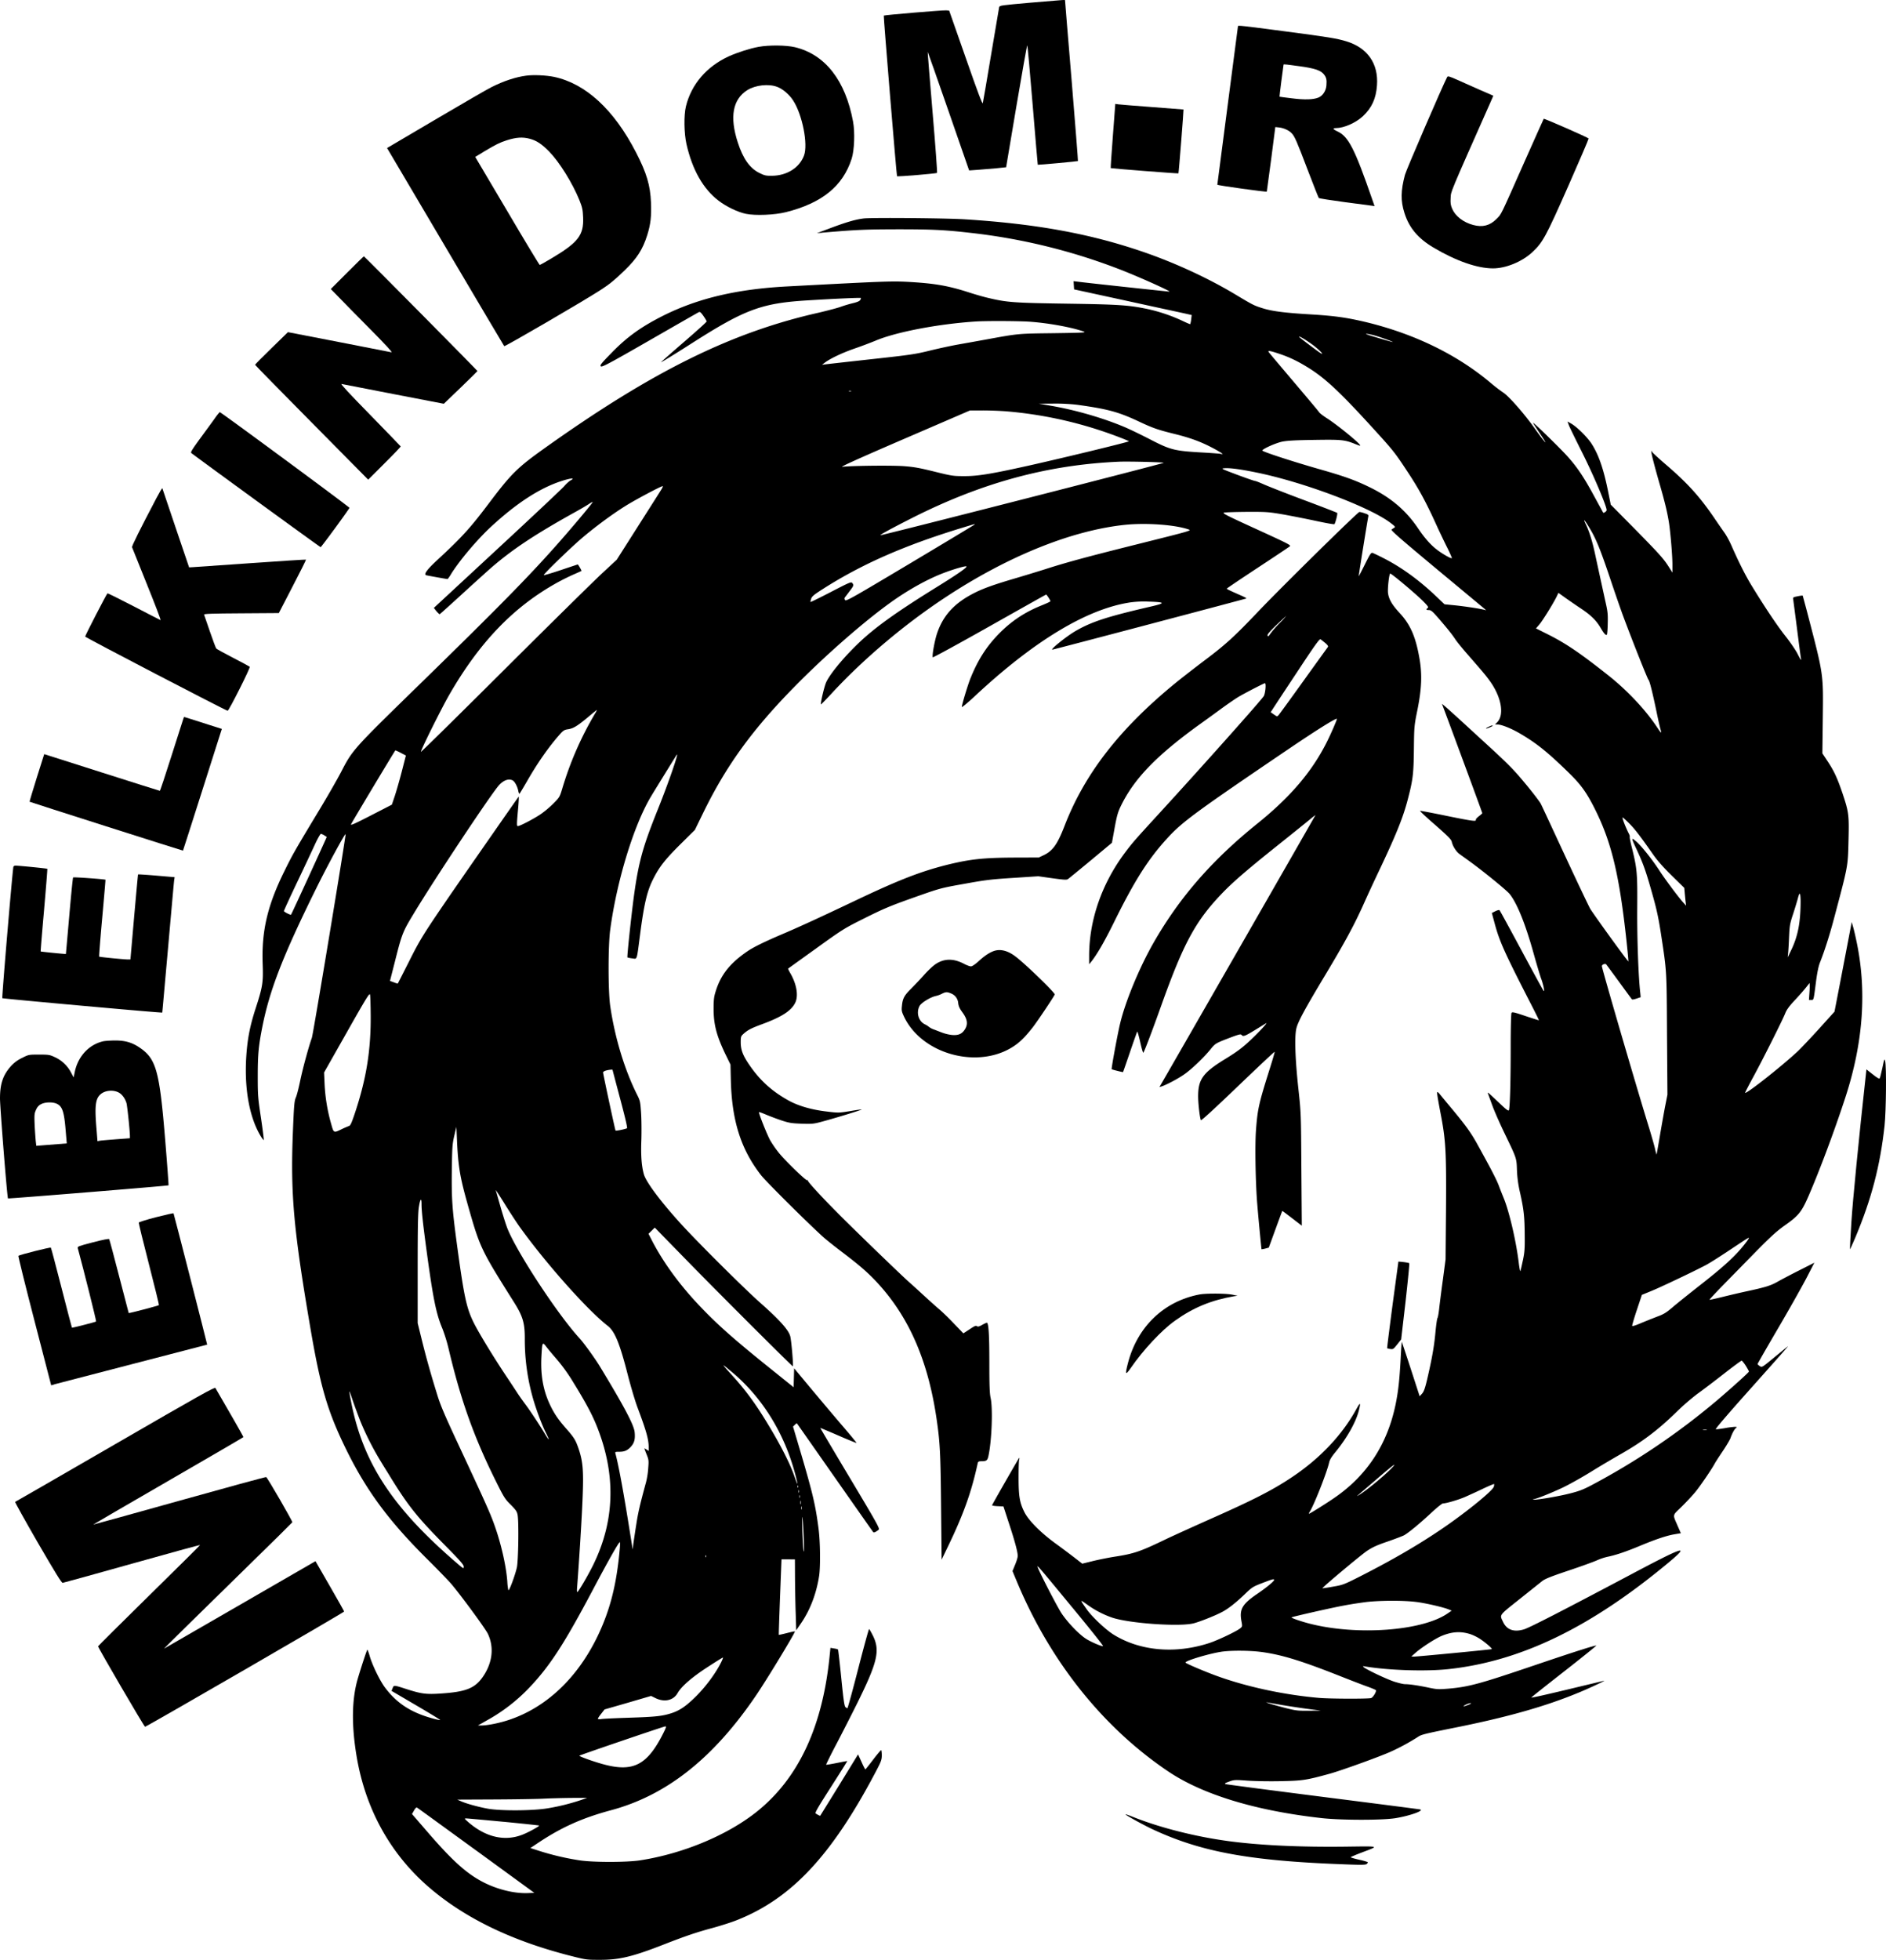 <?xml version="1.0" encoding="UTF-8"?> <svg xmlns="http://www.w3.org/2000/svg" viewBox="0 0 2192.26 2277.13"> <g id="Слой_2" data-name="Слой 2"> <g id="Слой_1-2" data-name="Слой 1"> <path d="M1197.7,3.13c-33.8,3-35.8,3.2-36.3,5.2-.2,1.1-4.5,26.1-9.4,55.5s-9.2,54.6-9.6,56c-.4,1.8-5.6-11.8-19.8-52.5l-19.3-55-3.4-.3c-4.2-.3-71.8,5.4-72.6,6.1-.5.5,14.8,185.8,15.4,186.6s45.7-3.1,46.5-3.8c.4-.4-1.9-32.1-5.2-70.6s-5.8-70.1-5.7-70.2,11.1,30.9,24.2,68.8l24,69.1,10-.7c5.5-.4,15.2-1.2,21.5-1.8l11.5-1.2,12-71.2c6.6-39.2,12.3-70.9,12.6-70.5s3.2,31.7,6.3,69.7,5.8,69,5.9,69.1c.5.3,46.3-3.9,46.7-4.3.2-.2-3.1-42.1-7.3-93.1s-7.8-93-7.7-93.5C1238-.37,1240.2-.47,1197.7,3.13Z"></path> <path d="M1439,30.43c0,.4-5.4,41.8-12,92s-12,91.8-12,92.2c0,.8,56.9,8.7,57.5,8,.1-.2,2.4-17.1,5.1-37.7l4.8-37.3,4.7.5c5.5.7,11.5,3.5,14.5,6.9,3.4,3.7,5.5,8.4,18.4,42.3,6.7,17.6,12.6,32.4,13,32.8s14.2,2.6,30.6,4.8,30.9,4,32,4.2l2.2.4-2.3-6.6c-21-60.7-28.1-74.6-41.4-80.5-4.8-2.2-5.3-3.6-1.3-3.6,9.3,0,22.9-6,31.2-13.6,10.6-9.9,15.5-20.6,16.6-36.2,1.8-25.1-11-43.5-35.6-51-11.1-3.4-21-5-72.1-11.7C1442.7,29.73,1439,29.33,1439,30.43Zm71.4,46.5c17,2.3,24.4,4.7,28.1,9,3.2,3.8,3.9,6.6,3.3,13.4-.5,6.3-4.3,12-9.2,14-6,2.5-16.2,2.8-31,.9-7.7-.9-14.2-1.8-14.3-1.9s.9-8.4,2.2-18.6,2.5-18.5,2.5-18.7C1492,74.53,1496.4,74.93,1510.4,76.93Z"></path> <path d="M881.8,54.43c-9.6,1.7-24.9,6.6-34.6,11-25.8,11.8-43.6,32.5-49.9,58.2-2.5,10.3-2.2,31,.6,43.6,6.8,30.1,19.4,52.2,37.4,66,9.1,6.9,22.1,13.2,31.7,15.2,11,2.3,33.1,1.4,46.5-1.9,42.1-10.6,66.3-30.3,76.5-62.2,3.1-9.8,3.9-30.5,1.6-43-8.9-48-32.4-78-67.6-86.5C913.8,52.43,893.9,52.23,881.8,54.43Zm21.6,46.5c6.5,2.4,14.1,8.9,18.6,15.9,10.7,16.6,17.4,50.8,12.6,63.8-5.2,14.1-19.7,23.4-37.1,23.6-7.2.1-8.8-.3-14.7-3.2-11.2-5.5-19.1-16.6-25.2-35.5-9.7-29.8-5.9-50.2,11.2-60.9C878.2,98.83,893.5,97.13,903.4,100.93Z"></path> <path d="M611.5,87.93c-12.1,1.6-25.8,6.1-40,13.2-4.4,2.1-33.5,19-64.8,37.4L449.9,172l1.9,3.2c1,1.7,31.5,53.3,67.7,114.6s66.2,111.9,66.6,112.4c.7.8,92.4-52.5,111.9-65.2,10.7-6.9,16-11.2,28.4-23.2,14-13.6,20.7-24,25.9-40.5,4-12.7,5-21.8,4.4-37.8-.8-20.1-5-34.4-17.4-58.4-25.6-49.7-58.6-80.1-95.4-87.8C634.7,87.43,620,86.73,611.5,87.93Zm4.3,73.3c7.9,2.1,13.9,6.1,22.4,14.7,12.1,12.4,27.3,36.8,35.4,56.9,3.3,8.3,3.8,10.8,4.2,19.7.9,20.7-5.7,29.2-36.8,47.7-7,4.2-13.1,7.6-13.6,7.6s-17.6-28.3-37.9-62.8l-37.1-62.7,10.5-6.4c13.4-8,18-10.3,26.1-12.9C599.9,159.53,607.4,159,615.8,161.23Z"></path> <path d="M1682.1,89.63c-5.1,9.7-47.6,108-49,113.5-4.9,18.4-5.1,30.3-.6,44.3,5.4,17.2,15.7,29.5,33.7,40.2,26.3,15.6,51,24.2,69.3,24.2,14.8,0,33.6-7.7,45.3-18.5,12.5-11.6,15.9-17.8,42.2-77.3,13.2-29.9,23.8-54.7,23.6-55.1-.8-1.2-51.6-23.5-52.2-22.9-.2.3-10.5,23.2-22.8,50.9-28.4,64.1-26.2,59.5-32.2,65.6-7.6,7.6-16.1,9.8-26.9,6.9-11.4-3-20.8-10.2-24.5-18.8-1.8-4.3-2.2-6.5-1.8-12.8.5-8-2-2.1,47.4-113.5l2.2-5.1-15.2-6.6c-8.3-3.7-20.2-8.9-26.3-11.7C1684.2,88.43,1682.9,88.13,1682.1,89.63Z"></path> <path d="M1293.6,157.83c-1.6,20.4-2.7,37.3-2.5,37.5.5.4,78.3,6.5,78.7,6.1s6.2-74,5.9-74.2c-.1,0-16.4-1.3-36.2-2.8s-37.6-2.9-39.6-3.2l-3.5-.5Z"></path> <path d="M1004,253.83c-9.4,1.1-20.4,4.3-39.5,11.5l-15,5.6,6.5-.6c39.5-3.4,49.1-3.8,87-3.9,39.7,0,54.1.6,84,4a693.71,693.71,0,0,1,178,43.9c22.4,8.9,57,24.5,54.2,24.5-1.5,0-101.1-10.7-107-11.6l-4.3-.5.3,4.8.3,4.7,63,13.7c34.7,7.6,65.4,14.2,68.4,14.9l5.3,1.2-.6,5.1a27.48,27.48,0,0,1-1.1,5.5c-.2.2-4.6-1.7-9.8-4.2a193.76,193.76,0,0,0-40.4-13.5c-21.8-4.5-33.2-5.2-93.3-6.1-61.4-.9-69.6-1.5-91-6.6-5.8-1.3-16-4.3-22.8-6.5-23.2-7.5-38.9-10.3-67.1-12-22-1.3-27.4-1.1-144.6,5.1-58,3.1-103.3,13.8-143.5,33.9-25.6,12.9-41.8,24.4-60.3,43.4-12,12.3-13.6,14.3-12.3,15.5s8.4-2.5,56.3-30c30.1-17.3,55.8-32,57-32.6,1.9-1.1,2.5-.7,5.9,4,2,2.9,3.7,5.7,3.8,6.4s-12,11.5-26.7,24.2-26.6,23.2-26.3,23.2c.8,0,15.9-9.3,36.1-22.2,62.1-39.6,81.1-46.5,135.5-49.7,30.9-1.9,60.3-3.2,60.7-2.7.2.2-.1,1.3-.8,2.4-.8,1.3-3.7,2.5-8.8,3.7a145.74,145.74,0,0,0-14,4.2c-3.6,1.3-15.3,4.4-26,6.9-101.4,22.9-192.9,68.2-317.6,157-32.3,23-39.1,29.7-66,65.4-20.9,27.7-30.7,38.5-58.6,64.3-12.2,11.2-16.7,17.2-13.6,18.2,1.1.4,24,4.5,25,4.5a42,42,0,0,0,4-5.8c9.8-15.8,30.5-40.3,47-55.5,29.2-26.9,55.5-44,80.4-52.3,11.1-3.7,17.7-4.4,11.6-1.1-1.7.9-5.1,4-7.6,6.9s-37.6,35.9-78,73.3l-73.4,68,3,3.8c1.7,2,3.4,3.6,3.8,3.5s12.4-10.9,26.6-23.9,29.2-26.5,33.3-30.1c25-21.6,51-38.8,98-64.9,6.3-3.5,13.3-7.6,15.5-9.1s4.2-2.5,4.4-2.3c.5.6-25.3,31.3-42.5,50.6-33,37.2-68.4,73.1-156.8,159.4-80,78-79.6,77.6-93.2,103.8-4.4,8.4-15.5,27.8-24.8,43.2-28.6,47.4-31.5,52.4-41.1,72-19.6,39.7-26.5,69.2-25.2,107.2.8,22.1.1,26.8-8.4,52.9-6.8,21.1-9.6,36.5-10.8,57.9-2,37,4.4,69.8,17.6,90.8,1.4,2.2,2.7,3.7,2.9,3.4s-1.2-11.7-3.2-25.3c-3.5-23.3-3.8-26.4-3.8-48.4,0-25.4.9-35.3,5.4-58.1,8.6-42.9,23.9-82.3,62.5-160.4,13.4-27.1,33.4-64,34.2-63.1.7.7-37.6,232.2-39.2,236.6-3.7,10.3-10.6,35.7-13.5,49.6-1.7,8.2-3.9,17.1-5.1,19.7-1.8,4.3-2.2,8.9-3.5,41.5-2.8,71.3.9,112.6,20.7,228.2,11.6,67.6,19.8,95.3,40.9,138.5,23.5,48,49.3,83,92.9,126.5,13,12.9,26.1,26.4,29.2,30,10.6,12.3,40.2,52.5,43,58.5,7.5,15.9,5.3,34-6,50.2-9.3,13.2-19.7,17.3-49.2,19.2-16.3,1.1-22.2.3-38.2-4.8-16.2-5.2-15.8-5.2-17.3-1.5l-1.3,3.2,28.5,16.7c15.7,9.2,28.3,16.9,28.1,17.1-.6.6-12-2.4-19.7-5.2-19.2-6.9-32.9-16.9-44.8-32.9-5.7-7.7-14.3-25.4-17.3-35.6-1.2-4.3-2.6-7.9-2.9-7.9-.5,0-6.7,18.7-11.1,33.5-7,23.9-7.5,54-1.3,90.8,10.3,61,39.3,113.3,84.4,152,41.5,35.6,95.8,61.9,164,79.3,18.1,4.6,18.9,4.7,34,4.7,22.7.1,38.2-3.6,74.5-17.8,25.4-9.9,37.8-14.1,55.9-19,9.2-2.5,22-6.5,28.3-9,63.9-25,110.7-74.8,162.3-172.8,6.3-11.9,7-14,7-19,0-3.1-.3-5.8-.7-6s-4.6,4.7-9.3,10.9-8.8,11.3-9.1,11.4-2.4-3.9-4.5-8.7l-4-8.7-21.8,35.5c-12,19.4-22,35.5-22.1,35.7-.3.4-2.6-.8-5.4-2.6-1-.8,2.9-7.5,17.8-30.7,10.5-16.4,19-29.9,18.9-30.1s-5.7.9-12.2,2.2-12.1,2.2-12.3,2,5-10.9,11.8-23.8,17.5-34,24-47c24-48.4,27.1-61.8,18.6-79.1-2.1-4.2-4.1-7.7-4.5-7.7s-6.1,20.7-12.6,46-12.2,46-12.6,46a6.9,6.9,0,0,1-2.2-1.3c-1.3-1-2.3-7.7-4.9-33.7-1.8-17.9-3.5-32.8-3.8-33.2s-2.4-1-4.7-1.3l-4.1-.7-1.2,11.8c-8.5,81-36.4,140.1-84.2,178.4-34.2,27.4-86,49-135.9,56.7-15.6,2.4-54.7,2.4-70.3,0a309.66,309.66,0,0,1-45.7-10.6l-11.5-3.7,7.5-5c28.1-18.9,52.3-29.8,86.5-39,64.2-17.3,118.3-60,167.7-132.4,12.5-18.2,45.8-73.1,45.8-75.3,0-.3-4.1.6-9.2,1.9s-9.3,2.2-9.5,2.1.5-19.9,1.4-44l1.7-43.7H924l.1,21.2c.1,11.7.4,30.3.8,41.2l.6,20,5.3-7.7c10.8-15.6,18.1-34.7,21.3-55.2,1.7-11.2,1.4-39.4-.6-55-3.5-27.1-6.5-40-20.1-86.4l-9.6-32.4,2.1-2c1.1-1.2,2.2-1.9,2.5-1.6s20,28.5,44.1,62.9,44.1,62.9,44.5,63.3q1.2,1.35,6.3-2.7c1.6-1.2-.8-5.7-33.1-59.7-19.2-32.1-34.8-58.5-34.7-58.6s9.5,3.8,21,8.8,20.9,8.8,21.1,8.6-7.1-9.1-16.3-19.8-25.5-30.1-36.4-43.1l-19.8-23.8-.3,11-.3,11-24.4-19.6c-43.4-34.8-62.8-51.8-83.8-73.8-24-25-44.2-52.7-57.3-78.7l-3.2-6.2,3.7-3.6,3.6-3.6,37.6,38.5c34.6,35.5,122.5,123.2,122.9,122.7.8-.8-1.8-31-3.1-35.2-2.1-7.3-12.3-18.7-34.2-38.1-19.4-17.1-75.9-73.4-94.4-94-23-25.5-38.7-46.7-41.4-55.6-2.7-9.3-3.7-21.6-3-39.8.3-9.6.2-23.8-.3-31.5-.9-13.3-1.1-14.3-4.6-21.3-14.6-29-26-66.7-31.3-103.3-2.5-17.6-2.5-69.7,0-88.4,7.6-56.7,27.3-121.3,47.4-154.9,4.7-7.9,29.5-47.9,30-48.6,2.7-3-9.8,33-21.2,61.5-22,54.7-25.3,68.9-33.6,144.8-1.7,15.9-2.9,29-2.6,29.3a29.49,29.49,0,0,0,5.5,1.1c6.1.7,5.1,3.7,9.2-27.5,4.6-35.5,8.1-50.5,15-64.2,7.1-14.3,14-23.1,31.5-40.5l17.2-17,9.5-19.5c26.5-54.5,56.9-96.6,105.8-146.4,35.9-36.6,81.4-76.4,112.9-98.9,19.9-14.2,41.4-26.2,60.2-33.5,11.7-4.5,25.4-8.5,27.1-8,2,.7-9.8,8.9-34.7,24.3-44.9,27.8-69.5,45.3-88.4,62.9-17.6,16.5-34.4,36.4-39.6,47.1-2.2,4.4-7.1,25.2-6.2,26.1.1.2,6.6-6.4,14.2-14.7,36.7-39.3,82.9-78.3,130-109.4,72.8-48.1,147.7-78.3,209.9-84.6,24.3-2.4,57.6,0,73.1,5.4,3.8,1.3,3.2,1.5-55.1,16.1-60.9,15.2-86.6,22.1-111.4,30.1-7.9,2.5-23.6,7.3-34.8,10.6-24.5,7.2-36.9,11.6-47.2,16.8-23.4,11.7-36.8,26.2-43.9,47.6-2.7,8.2-5.8,25.1-4.9,27.4.1.6,29.8-15.6,65.8-35.9s65.7-37,66-37c.7,0,5,6.7,5,7.7,0,.5-4.4,2.5-9.8,4.7-20.3,8.1-36.3,18.8-51.1,34.2-14,14.5-23.8,30.1-32.2,51.1-3.2,8.1-9.9,30.3-9.9,32.9,0,.8,7.1-5.1,15.8-13.2,67.9-63.3,128.9-100.2,178.7-108.1a117.27,117.27,0,0,1,23-1.1c19.2.6,19.6,1.7,2.3,5.7-51.1,11.8-69.2,17.7-88.2,28.8-10.6,6.3-29.2,21.3-26.3,21.3,1.2,0,225.1-59.1,225.5-59.5.3-.2-2.2-1.6-5.3-3-14.6-6.4-17.5-7.8-17.5-8.4,0-.3,16-11.1,35.6-24s36.4-24.1,37.5-25c1.8-1.5-.4-2.6-38.6-20.1-34.4-15.7-40.1-18.6-37.8-19.2,1.5-.4,13.5-.8,26.7-.9,22.7-.1,25.1.1,41.6,2.9,9.6,1.7,26.9,5.1,38.5,7.6s21.2,4.2,21.6,3.8c1.3-1.7,4-12.5,3.2-13.1-.4-.4-17.9-7.2-38.8-15s-41.9-16.1-46.6-18.2-9.2-3.9-10-3.9-10.1-3.2-20.8-7.2c-18.9-7.1-19.3-7.3-14.5-7.6,6.4-.4,18.5,1.2,36.5,4.9,53.9,10.9,130.3,39.5,155.4,58,6.1,4.6,6.7,5.3,5.1,6.3a27.74,27.74,0,0,0-3.1,2.1c-1.1.8,11.3,11.5,52.1,45.5,29.5,24.5,54.5,45.3,55.7,46.3l2.2,1.9-2.5-.6c-6.9-1.6-21-3.7-32.8-5l-13.1-1.3-10.1-9.6c-19.7-18.7-40-33.4-60.6-43.9-6-3.1-11.8-5.8-12.9-6.2-1.8-.5-2.9,1.1-9,13.4-3.8,7.6-7,13.8-7.1,13.7-.3-.3,10.2-65.4,11.1-69.4.4-1.8-.2-2.4-4.2-3.7a30.36,30.36,0,0,0-6.1-1.6c-1.9,0-89,85.7-117,115-28.3,29.8-38.6,39.2-63.7,58-11.5,8.7-26.8,20.6-33.9,26.4-64.6,53-104.8,104.9-128.2,165.4-8.3,21.5-13.8,29.1-24.4,34.1l-5.5,2.6-29.5.1c-35.4.2-50.8,1.9-77.5,8.5-30.5,7.7-55.5,17.4-104,40.4-42.5,20.2-66.8,31.4-87.5,40.2-20.2,8.6-33.2,15-39.8,19.5-20.4,13.8-31.4,27.5-37.3,46.8-2,6.2-2.4,9.7-2.4,20.5,0,18.1,3.4,31,13.6,52.3l6,12.3.4,17.7c1.1,47.4,11.7,80.8,35.1,110.8,5.8,7.5,56.9,58.2,72.9,72.4,3.9,3.4,13.3,10.9,21,16.7,18.6,14.1,28.5,22.5,38.1,32.5,38.7,40.3,61.7,91.8,71.9,160.5,4.2,28.3,4.8,40.8,5.4,103.2l.6,61.5,7.7-16c17.7-36.7,26.9-62.2,34.3-96.2.4-1.7,1.2-2.2,3.8-2.2,6.4,0,7.5-.8,8.7-6.4,3.8-17.5,5.2-54.5,2.5-67.1-1.2-5.4-1.5-14.8-1.5-41.6,0-32.4-.9-45.9-3-45.9a35,35,0,0,0-5.4,2.6c-3.6,2-5,2.3-6.1,1.4s-2.8-.1-8.5,3.7l-7.2,4.7-10.7-11.1c-5.8-6.2-13.7-13.8-17.6-17.1s-12-10.6-18.2-16.3-13.4-12.3-16.2-14.7c-7.3-6.3-63.7-60.7-83.4-80.6-19.1-19.2-34.7-36.2-34.7-37.7,0-.6-.4-.8-.9-.5-1.2.8-25.3-22.5-32.8-31.8a122.72,122.72,0,0,1-10-14.4c-3.7-6.7-13.8-32-13-32.8.2-.3,4,1.1,8.5,3s12.5,4.9,17.9,6.7c8.6,2.8,11.5,3.3,23.3,3.7,12.8.4,14.1.2,25-2.8,16.9-4.6,45.1-13.3,44.6-13.7-.2-.2-6.3.6-13.6,1.9-13.2,2.1-13.4,2.1-27.4.4-17.8-2.1-33.3-6.7-44.6-13.1-19.1-10.7-32.9-23.3-45.1-41.2-7.5-11-9.9-17.4-9.9-26.2,0-6.1.3-7,2.8-9.3,5.2-4.8,9.3-6.9,21.4-11.4,23.2-8.5,34.3-15.6,39-24.8,4.2-8.2,1.9-22-5.8-35.1-1.4-2.5-2.5-4.7-2.3-4.9s14.8-10.7,32.5-23.4c31.4-22.6,32.6-23.3,57-35.5,21.7-10.8,29-13.9,56.3-23.6,31.4-11.1,31.5-11.1,59-16,24.2-4.4,31.2-5.3,56.8-6.9l29.2-1.9,16.3,2.3c14,1.9,16.6,2.1,18.3.9,1.1-.8,13-10.5,26.5-21.7l24.5-20.4,3.1-17.1c2.6-14.2,3.8-18.5,7.2-25.5,15.2-31.5,41.2-58.5,90.7-94.3,8.3-5.9,20.5-14.8,27.2-19.7s15.1-10.6,18.5-12.7c6.6-4,30-16.1,31.1-16.1,1.6,0,.6,11.2-1.2,14.8s-70.2,80.3-119.5,134.1c-30.9,33.7-33.1,36.2-42.1,48.2-26.8,35.8-41.6,78.4-41.5,120.1v9.3l2.1-2.5c7-8.7,15.8-23.9,27.4-47.5,23.9-48.3,39.6-72.8,62.1-97.2,17.1-18.6,33.6-30.6,143.4-105,31.7-21.4,53-34.6,53-32.8,0,1.3-7.3,18.1-11.7,26.8-17.2,34.3-42.1,63.6-80.4,94.5-53.1,42.7-90.8,86-121,138.7-16.3,28.5-32.7,67.9-38.9,93.9-2.9,11.9-10.4,52.6-9.8,53.1s13,3.6,13.2,3.3,3.8-10.7,8.1-23.3,8.1-23.3,8.4-23.7,1.9,5.1,3.5,12.3,3.2,12.6,3.6,12.2c1.1-1.1,10.3-25.3,20.9-55,25.7-71.9,39.6-97.6,69.7-129.2,12.6-13.3,29.2-27.7,65.4-56.6,17.3-13.8,34.3-27.5,37.8-30.4s6.2-5,6.2-4.8c0,.4-164.9,287.7-178.8,311.6l-2.5,4.3,2.4-.7c5.5-1.7,19.7-9.2,26.8-14.3,8.7-6.1,22.8-19.7,30.3-29,5.4-6.7,5.9-7,23.5-13.7,9.4-3.5,11.5-4,12.4-2.9,1.9,2.3,3.7,1.7,15.8-5.7,6.4-3.9,12-7.4,12.5-7.7,2.7-1.6-4.4,6.4-13.6,15.4-12.2,11.9-18.6,16.8-33.3,25.8-26.3,16.1-31.9,23.8-31.8,44.1.1,9,2,24.9,3.2,27.2.4.8,15.9-13.4,42.9-39.3,23.3-22.3,42.5-40.4,42.8-40.1s-2.7,10.3-6.5,22.3c-11.9,37.8-13.4,44.7-15.2,69.1-1.2,16.5-.6,55.5,1.1,80.3.9,12.5,5.1,57.2,5.4,57.7a28.89,28.89,0,0,0,4.3-.8l4.1-1.1,7.7-21.1c4.3-11.7,7.8-21.3,8-21.5s5.2,3.7,11.4,8.4l11.3,8.7-.5-65.4c-.4-65.2-.4-65.5-3.6-94.9-3.6-33.3-4.5-59.8-2.2-69,1.9-7.9,10.2-23.1,34.3-63.2,22.5-37.5,33.5-57.9,44.6-82.8,3.8-8.5,11.1-24.3,16.2-35,20.7-43.6,28.8-63.5,34.4-85,6-23,6.8-29.7,7.1-59,.3-26.1.4-26.8,4.1-45,4.9-24.5,5.6-40.7,2.5-59-4.4-25.7-10.5-40-23.3-53.7-8.8-9.6-12.4-15.7-13.4-23.1-.6-5,1.2-21.8,2.5-22.6,1-.6,28.1,22.1,37.4,31.2,6.5,6.5,7.5,7.9,6.2,8.8-2.3,1.7-1.8,2.4,1.4,2.4,2.5,0,4.3,1.6,11.8,10.2,10.7,12.5,14.9,17.7,19.3,24.3,1.8,2.7,7.7,9.9,13,16,19.2,22,21.8,25.1,26.4,31.4,13.6,18.6,17.5,39.3,9.1,48.3l-2.6,2.8h3c4.3,0,15.2,4.3,24.6,9.7,20,11.5,33.1,22,58.4,46.7,14.6,14.3,21.2,23.8,31.6,45.1,18.1,37.1,27,75.1,35,148.9,1.4,13.1,2.5,24.2,2.3,24.8-.3.8-36.5-49.1-44.1-60.7-1.4-2.2-14.5-29.7-29.1-61.1s-27.4-59.1-28.7-61.5-9.3-13-18-23.4c-14.6-17.5-19-22-54.6-54.5-36.4-33.5-43.5-39.7-42-37.4.7,1.3,46.7,125.6,46.7,126.4,0,.3-1.8,1.9-4,3.6s-3.8,3.5-3.5,4.1c.8,2.2-4.3,1.5-34.6-4.7-16.1-3.3-29.7-5.9-30.2-5.7s7.4,7.6,17.6,16.4c15.1,13.3,18.6,16.8,19.2,19.5,1,4.9,5.1,11.4,8.8,14.1,1.7,1.3,7.5,5.4,12.7,9.2,16.1,11.7,42.3,33.1,45.7,37.3,8.7,10.8,18.3,34.6,27.8,68.6,3.6,12.9,7.6,26.3,8.9,29.8,2.6,7,4.4,15.9,2.9,14.3-.6-.6-12.1-21.7-25.7-47s-25.1-46.4-25.6-46.8-2.6.1-4.8,1.2l-4.1,2.1,3,11.1c6,22.4,11.2,33.8,44.8,99.3,3.9,7.6,7,14,6.9,14.2s-7.2-2.1-15.6-4.9c-13-4.4-15.4-4.9-16.2-3.7-.6.9-1,17.6-1,39.5,0,41.6-.9,71.7-2.1,73.7-.6.9-2.9-.7-8.1-5.6-15.9-15-17.1-16.1-16.3-14.1.4,1.1,2.7,7.4,5.1,14s8.8,21.2,14.3,32.5c14.2,29.5,13.9,28.5,14.4,43a136.35,136.35,0,0,0,3.6,26c4.3,19.2,5.3,28,5.4,49,.2,15.9-.1,20.1-2.1,29.5-1.3,6-2.6,11.7-2.9,12.5s-1.2-3.5-1.9-9.5c-3-24.8-10.9-59-17.4-75-1.6-3.9-4.3-10.6-5.9-15-2.8-7.2-8.3-17.9-24-46.3-8.7-15.9-14.6-23.9-37.1-50.7-3.2-3.9-6.7-8.1-7.8-9.5s-2.3-2.2-2.7-1.8,1.4,11.1,3.9,24c6.2,32,6.9,44.6,6.4,114.3l-.5,56-3.1,23.5c-1.8,12.9-3.7,28-4.3,33.5s-1.5,10.5-2,11.1-1.6,8.3-2.4,17c-1.5,16.3-4.1,30.6-9.6,54.3-2.5,10.5-3.8,14.1-5.9,16.5l-2.8,3.1-10.3-31.7c-5.7-17.5-10.4-31.6-10.5-31.5s-.8,9-1.3,19.7c-1.4,25.3-2.7,36.8-5.6,51.6-9.6,47.9-33.9,84.8-73.3,111.2-10.5,7.1-26.8,17.2-27.6,17.2-.4,0,0-1,.8-2.3,4.9-7.5,20.1-46,22.6-57.4.7-3.1,2.9-6.7,7.4-12.1,13.2-16.1,23.6-34.5,27-47.8,2.5-9.8,1.9-10.4-2.5-2.5-16.4,30.1-42.1,57.4-74.4,79.1-22.6,15.2-45,26.7-96.5,49.5-19.5,8.7-42,18.9-50,22.7-30.9,14.9-37.6,17.2-61,20.8-7.4,1.2-18.8,3.5-25.2,5.1l-11.8,2.9-9.4-7.3c-5.1-3.9-14.9-11.3-21.7-16.2-17.3-12.6-31.4-26.8-36.2-36.5-5.5-11-6.7-18.4-6.7-39.8,0-10,.2-19.3.6-20.7s.4-2.5.1-2.5-30.4,52.4-31.5,55.1c-.2.5,2.7.9,6.4,1.1l6.8.3,6.2,19c7,21.2,10.4,33.9,10.4,38.5,0,1.7-1.4,6.3-3.1,10.3l-3,7.3,5.6,13.4c38.6,91.9,99.7,168.4,175.3,219.3,40.2,27.1,102.2,45.9,179.2,54.4,22.5,2.4,69.3,2.5,85,0,16.1-2.6,33.4-8.6,28.9-10.1-.8-.3-51.6-6.8-112.9-14.6s-112.4-14.5-113.4-14.9c-1.5-.6-.6-1.2,4.1-2.9,5.8-2.1,6.6-2.2,21.4-1.1,8.6.6,25.6.9,38.9.6,25.2-.5,29.5-1.2,56.5-8.6,12.5-3.4,56.2-19.1,70.5-25.4a249,249,0,0,0,32.3-17.5c3.7-2.6,8.4-3.7,38.1-9.7,64.8-12.8,110.2-25.6,150.6-42.5,11-4.6,29-13,27.8-13-.3,0-19.7,4.7-43.1,10.3s-42.2,9.9-41.7,9.2,17.8-14.4,38.4-30.5,37.3-29.6,37.1-29.8c-.7-.7-25.9,7.3-70.4,22.4-65.1,22.1-77.6,25.5-101.2,27.6-11.4.9-13.5.9-22.5-1-12.2-2.6-23-4.2-28.2-4.2-2.1,0-7.8-1.4-12.8-3-9.2-3.1-31.4-13.6-34.9-16.5-1.9-1.6-1.8-1.6,1.8-1,27.6,4.5,69.6,5.8,95.7,3.1,84.4-9,165.8-48.3,256.9-124.2,25.4-21.2,17.7-18.7-46.3,15.3-77.8,41.2-115,60.3-121.8,62.5-11.7,3.7-20.3.8-24.6-8.4-4.1-8.8-5.6-6.9,19-26.5,12.3-9.8,24.2-19.3,26.6-21.2,3.2-2.5,10.5-5.4,30.5-12.1,14.4-4.8,29.2-10.2,32.8-11.8a65.63,65.63,0,0,1,12.5-4.2c9.6-2,21-5.8,36.4-12.2,19.2-8,31.9-12.3,41.2-13.9l7.6-1.3-3.5-8c-6.2-14.4-6.7-12,4.3-22.7,5.3-5.2,12.4-12.8,15.8-16.9,5.7-6.8,19.3-26.8,22.6-33,.7-1.4,4.8-7.8,9.2-14.3s8.5-13.5,9.3-15.6c1.9-5.6,4.6-10.4,6.4-11.8,1.4-1.1,1.2-1.2-1.4-1.3a101.59,101.59,0,0,0-11.9,1.6c-4.8.8-9.4,1.4-10.2,1.2s12.6-15.9,31.2-36.8c47.2-52.9,54-60.6,52.4-59.4-.8.6-7.9,6.4-15.7,12.8-14.2,11.7-14.2,11.7-16.8,10-1.4-.9-2.5-2-2.5-2.4s10.9-19.4,24.2-42.1,28.1-49.1,33-58.5l8.8-17.1-17.8,9c-9.7,4.9-21.1,10.9-25.3,13.3-7.8,4.4-14.1,6.3-35.4,10.9-6.6,1.4-19,4.3-27.5,6.4s-15.7,3.7-15.9,3.5,6.5-7.5,15-16.2,25.6-26.1,38.1-38.9c18.1-18.4,25.1-24.7,34.1-31.1,16.5-11.6,19.8-15.8,27.9-34.3,13.1-30.2,30.1-75.7,42.6-113.9,21.3-65,25.5-126,12.7-184.3-1.3-6.2-3-13.2-3.8-15.7l-1.3-4.5-3.8,20c-2.1,11-6.6,34.4-10,52.1l-6.2,32-18.5,20.5c-10.2,11.2-21.4,23-24.9,26.2-18.9,17.5-59,49.1-60.5,47.6-.2-.2,4-8.3,9.2-17.9,11-20.1,33.9-65.7,37.4-74.4,1.7-4.3,4.7-8.4,10.9-15,4.7-5,10.3-11.4,12.5-14.1s4.3-5.4,4.7-6,.5,3.7.2,9.3l-.7,10.2h2.6c3,0,2.7,1.3,5.7-22,1.4-10.5,2.9-17.6,4.7-22,5-12.5,11.1-31.6,16.1-50.5,16.7-62.9,16.1-59.6,16.9-91.5.7-28.8.3-32.2-6.8-53.5-6.1-18-9.8-26.2-17.7-38.1l-5.9-8.9.5-40.2c.6-53.4,1.2-49.5-18.3-124.3-2.7-10.2-5-18.7-5.1-18.8s-2.8.1-5.9.8c-5.5,1.1-5.6,1.2-5,4.3.2,1.8,2.3,17.4,4.5,34.7s4.2,32.3,4.4,33.2c.7,3.2-.3,1.9-4.3-6-2.3-4.3-8.6-13.5-14.1-20.4-9.5-12-23.9-33.6-39.3-58.8-6.9-11.4-14.3-26-22.9-45.5a100.77,100.77,0,0,0-7.7-14.5c-1.8-2.5-7.6-10.8-12.8-18.5-16.7-24.4-30.6-39.8-55.5-61.2-9.2-7.9-16.8-14.9-16.8-15.5s-.2-.9-.5-.6c-.7.7,3.4,16.8,10.5,41.3,5.3,18.5,8.1,30.2,9.9,41.5,1.8,11,4.1,39,4.1,49v9.5l-4.1-6.5c-6.2-9.8-11-15.1-40.4-45l-27.2-27.5-2.8-14c-5.5-27.7-11.4-44.5-19.9-57.4-5.2-7.7-17-19.3-23.5-22.9l-4.1-2.3,1.9,5c1.1,2.7,7.8,16.3,14.8,30.3,13.5,26.7,29.8,65.2,28.8,68-.6,1.5-3.4,3.3-4,2.6-.1-.2-4.6-8.4-10-18.3-12.3-22.8-20.1-34.4-31.4-47-8.7-9.7-40.1-40.3-40.1-39.1,0,.4,3.9,6.4,8.6,13.4,10.5,15.5,5.8,10.7-7.3-7.7-12-16.8-29.9-37.1-36.1-40.9a184.75,184.75,0,0,1-14.9-11.5c-38.4-32.2-86.9-56-142.2-69.7-23.5-5.7-37.9-7.8-66.1-9.5-30.5-1.8-45.4-3.7-56.4-7.2-10-3.1-11.5-3.9-32.3-16.4-32-19.1-70.5-36.8-107.8-49.5-61.3-20.9-123.6-32.2-206-37.4C1099.2,253.43,1013.6,252.73,1004,253.83Zm194.7,120.1c21.8,1.7,47.3,6.5,60.8,11.2,3.6,1.3.2,1.5-35,2-41.5.5-40.4.4-77,7.1-10.5,1.9-25.5,4.6-33.5,6s-22.8,4.6-33,7.1c-17.1,4.2-22.2,5-68,10-27.2,3-51.3,5.7-53.5,6l-4,.5,2.5-1.9c6.3-5,20.1-11.6,34.6-16.7,8.8-3,20-7.3,25.1-9.4,23.5-10,73-19.5,116.8-22.3C1147.1,372.73,1187.1,372.93,1198.7,373.93Zm397.5,15.4c6.9,1.8,23.1,7.6,22.6,8.1-.3.2-26.7-7.6-30.3-9C1585.9,387.33,1590.9,388,1596.2,389.33Zm-66.6,14.3c8.8,7.4,9.9,10.1,1.7,4.1-11.8-8.7-21.3-16-21.3-16.5C1510,389.83,1523.1,398.13,1529.6,403.63Zm-42.1,7.6c11.6,3.9,21.1,8.5,32.9,15.8,19.9,12.3,37.1,28.4,74.4,69.3,24.2,26.5,26.4,29.2,40.3,50.3,14.4,21.7,22.2,36,36.1,66.7,2.8,6,7.7,16.3,11,22.9s5.7,12.1,5.4,12.3c-.7.7-8.6-3.6-15.1-8.2-8.4-5.9-15.9-14.2-24.4-26.8-14.1-20.8-31.8-35.7-56.6-47.7-16.4-8-29.9-12.8-58.9-21-31.1-8.9-65.7-20.2-65.3-21.4.6-2,15.2-8.5,22.7-10.2,5.7-1.2,14.8-1.8,37.6-2.1,32.5-.5,35.4-.2,48.5,5.1,4.9,1.9,5.6,2.1,4.6.6-3.2-4.4-27.2-23.8-38.2-30.8-4.4-2.8-8.6-6-9.2-7.1s-14.1-17.1-29.7-35.5-28.7-33.9-29-34.5C1473.4,407,1476.8,407.63,1487.5,411.23Zm-498.2,43.3a5.28,5.28,0,0,1-2.5,0c-.7-.3-.2-.5,1.2-.5S989.9,454.23,989.3,454.53Zm262.9,15.8c35.5,4.9,48,8.3,71.8,19.5,16,7.5,21.7,9.5,39.8,14,18.5,4.5,30.4,8.8,43.2,15.3,11.1,5.7,17.1,9.7,12.5,8.3-1.1-.3-10.3-1-20.5-1.6-34.2-1.9-38-2.9-62.5-15.5-9.9-5.1-22.9-11.4-29-14-25-10.6-57.4-20-86-24.9l-14-2.4,16.7-.1A223.69,223.69,0,0,1,1252.2,470.33Zm-83.6,7.5A475.63,475.63,0,0,1,1301,508c5.8,2.2,10.8,4.3,11.2,4.7.8.7-79.5,20.1-117.8,28.6-42.4,9.4-57.6,11.9-72.9,11.9-13.6,0-14.6-.1-35.2-5.2-17.4-4.3-23.9-5.5-36-6.4-14.1-1-61.1-.5-71.3.8-3,.3,20.3-10.2,72-32.5l76.5-33h14.1C1149.4,476.83,1161.5,477.33,1168.6,477.83Zm184.1,59.9c1,.5-326.7,84.3-329.2,84.1-1.5-.1,12.8-7.9,36.5-19.9,81.3-41.1,157.9-61.9,241-65.5C1311.7,536,1351.3,536.93,1352.7,537.73Zm-583.8,30.8c-1.3,2.1-13.5,21.3-27.2,42.8l-24.8,39-16.7,15.5c-9.2,8.5-60.3,58.8-113.5,111.8s-97.1,96.2-97.4,95.9c-.8-.9,23.3-49.4,32.5-65.5,35.4-61.7,75.1-103,126.1-131.2,5.2-2.9,13.5-7,18.5-9.2s9.3-4.1,9.5-4.3c.3-.4-3.8-7.5-4.3-7.5-.1,0-8.9,2.9-19.6,6.5s-19.6,6.2-19.9,5.9c-.8-.8,29.1-29.8,42.9-41.8,15.7-13.5,36.6-29,52.4-38.8,11.7-7.3,40.8-22.7,42.9-22.8C770.8,564.83,770.1,566.53,768.9,568.53Zm1079.6,46.4c7,11.9,11.9,23.8,23.5,58.4,5.9,17.6,12.8,37.4,15.3,44,11.4,30.5,28,72,28.9,72.6,1.2.8,4.6,14.4,9.2,36.4,1.9,9.3,4,18.6,4.6,20.5,1.7,5.9,1.2,5.7-3.4-1.2-13.3-20.3-34.7-43.1-56.6-60.5-33.2-26.3-49.5-37.4-71-48.2l-13.6-6.8,3.8-4.4c3.8-4.4,15.5-23.2,20-32.1l2.3-4.8,8.5,6.1c4.7,3.3,12.8,8.9,18.1,12.4,11.5,7.7,17.4,13.6,22.4,22.1,4,6.8,6.1,9.1,7.3,8,.4-.4.9-6.2,1-12.9.3-10.7,0-13.9-2.7-25.7-3.3-15.1-9.1-41.6-12.2-56-3-13.9-6.6-25.6-10.5-33.5C1839.4,601,1841.9,603.83,1848.5,614.93Zm-716-5.2c-.6.5-34.3,20.8-75,45.1-67.1,40-74.1,44-75.2,42.4a2.8,2.8,0,0,1-.5-2.8c.5-.6,3-3.8,5.5-7.2,5.1-6.6,5.3-7.2,3.4-9.8-1.2-1.7-2.9-1-24.7,10.3-12.8,6.6-23.5,11.9-23.8,11.7s.1-2,.7-3.8c.9-2.8,3.3-4.7,14.1-11.6,44.7-28.5,94.1-50.2,159.8-70.3C1134.9,608.23,1133.7,608.53,1132.5,609.73ZM1487.4,724a124.58,124.58,0,0,0-10.7,12.2c-2.1,3.2-2.8,3.6-3.3,2.3s2.2-4.4,10.2-12.2c6-5.7,11.1-10.4,11.4-10.5A107.83,107.83,0,0,1,1487.4,724Zm53.1,23.1c3,2.7,3.7,3.8,2.9,4.8-.6.8-13.4,18.5-28.4,39.4s-28,38.8-28.9,39.7c-1.6,1.7-1.8,1.6-5.4-.9l-3.7-2.6,1.8-2.7c.9-1.5,13.6-20.8,28.2-42.8,21.2-32.2,26.7-39.9,28-39.2C1535.8,743.33,1538.3,745.33,1540.5,747.13ZM692,828.53a386.57,386.57,0,0,0-38.6,88.3c-2.8,9.2-3.1,9.7-10.4,17a111.42,111.42,0,0,1-14.7,12.3c-8.2,5.5-24,13.7-26.3,13.7-1.4,0-1.4-1.8,0-17.5.9-9.6,1.3-17.1.9-16.7-1,1.1-66.3,94.9-80.6,115.7-30,43.8-34.2,50.5-46.9,75.9-7,13.8-12.8,25.3-13,25.5s-2.3-.4-4.7-1.4l-4.4-1.6,5.8-22.7c8.1-32.1,8.9-34.2,22-55.8,24.4-40.5,90.9-140.5,99.2-149.2,5.5-5.8,11.2-7.6,15.8-5.2,2.3,1.3,5.5,7.3,6.4,12.4.4,2,1.1,3.4,1.5,2.9s4.2-6.8,8.5-14.2c11.9-20.9,25.1-39.8,37.8-54.2,4.2-4.8,5.6-5.7,9.3-6.3,6.4-.8,11-3.5,23.1-13.5,5.9-5,11-9.1,11.1-9.1S693.2,826.53,692,828.53Zm-226,46.3,5.8,3-4.8,18.7c-2.7,10.4-6.4,23.2-8.2,28.6l-3.3,9.8-24.3,12.5c-19.2,9.9-24.1,12-23.1,10.2,2.7-5.2,51.1-85.8,51.5-85.8A54.34,54.34,0,0,1,466,874.83Zm1427.6,81.7c6.6,6.6,13,14.9,28.1,36.5,4.9,7,11.9,14.9,21.7,24.5l14.4,14.1.6,6.9c.4,3.7.8,8.4,1.1,10.3l.4,3.5-3.6-4c-6-6.8-21-26.9-27.8-37.4-8.4-12.9-21.1-28.7-27-33.6-5.6-4.6-5.6-4.2,1.2,10.3,6.8,14.7,9.9,23,15.7,43.2,7.1,24.7,9.1,33.3,12.6,56.2,6.4,42,6.3,39.8,6.7,115l.5,69.8-2.6,13.2c-1.4,7.3-4.2,23-6.2,34.8s-3.7,21.6-3.8,21.7a55.8,55.8,0,0,1-2-7.5c-1-4.2-3.9-14.2-6.3-22.2-13.9-44.6-55.3-186.5-55.3-189.3,0-1.8,3.8-3.3,5-2,.4.4,7.2,9.6,15,20.3s14.5,19.8,14.9,20.3,2.8,0,5.5-.9l4.7-1.6-.5-5.2c-2.2-19.4-3.7-62.2-3.5-97.1.3-42.5-.1-46.9-6.7-73.3-1.4-5.7-2.3-10.6-2-10.9s-.4-2.4-1.6-4.6c-3.5-7-7.6-17.7-6.7-17.7C1886.5,949.83,1889.9,952.83,1893.6,956.53Zm-1516.8,14c1.5.9,2.8,1.8,3,1.9s-40.6,89.2-41.5,90.3c-.5.7-8.3-3.2-8.3-4.2,0-.5,7-15.9,15.7-34.1s18-38.2,20.9-44.4,5.8-11.2,6.4-11.2A12.23,12.23,0,0,1,376.8,970.53Zm1716.2,77.1c-.1,24.9-3.2,40.7-11.6,57.7l-3.4,7,.5-5c.3-2.8.8-11.3,1.1-19,.6-12.9.9-15,4.9-27,2.3-7.2,4.8-15.4,5.5-18.2s1.6-5,2.1-4.7S2093,1042.83,2093,1047.63ZM430.9,1180.33c.2,40.3-5.1,73-18.1,112.2-4.1,12.3-5.5,15.4-7.2,15.8-1.1.4-4.8,1.9-8.1,3.5-9.9,4.8-9.5,4.9-12.7-6.5a202.87,202.87,0,0,1-7.5-45.6l-.6-13.6,26.4-46.6c22.8-40.3,26.5-46.2,27-43.9C430.5,1157.13,430.8,1168.23,430.9,1180.33ZM712,1243c0,.2,4,15.4,8.9,33.8,5.9,22.1,8.6,33.7,7.9,34.1-1.5,1-12.8,3.3-13.3,2.7S701,1247.83,701,1246c0-.6,1.5-1.6,3.3-2.1C707.3,1243,712,1242.53,712,1243Zm-179,107.2c1.7,15.3,4.3,27.1,11.9,53.8,13,45.5,14.7,49,52.1,108.3,10.6,16.7,13,24.6,13,42.6a250.48,250.48,0,0,0,9.5,69.8c3.9,13.6,10.6,31.5,15.5,41,1.7,3.5,3,6.5,2.8,6.7s-1.9-2.3-3.8-5.4c-6-10.1-18.1-28.5-23.9-36.1-3.1-4.2-6.9-9.6-8.6-12.2s-7.5-11.5-13-19.7c-15.7-23.5-33.4-52.7-38.6-63.7-8-16.7-10.9-31-19.3-93.5-5-37.6-5.8-49.8-5.4-82.5.4-26.5.6-29.9,2.8-39.5l2.5-10.5.7,15.4C531.5,1333.13,532.3,1344.63,533,1350.23Zm71,75.2c30,41.9,78.8,96.8,102.3,115,8.4,6.5,14.1,20.4,23.7,58.1,3.4,13.1,8.4,29.9,11.2,37.3,10.1,26.9,12.8,36.6,12.8,45.6v4.4l-2.5-1.6c-1.4-.9-2.5-1.4-2.5-1.2s1.2,3.3,2.6,6.9c2.4,5.9,2.6,7.1,1.9,15.7a93.6,93.6,0,0,1-2.4,16c-7.5,27.7-9.3,35.5-11.5,49.7-1.4,8.8-2.9,18.9-3.4,22.5l-.8,6.5-2.8-17.5c-7.6-48.2-13.5-80.1-17.2-93.8-.6-2.1-.3-2.2,4.5-2.2,6.2,0,9.7-1.6,13.9-6.4,3.6-4.2,4.7-8.6,3.9-16.4-.9-8.5-11.8-29.1-39.9-75.5-5.7-9.5-19-28-24.3-33.7-24.8-27-71.5-97.9-83.4-126.7-1.6-3.9-5.3-15.4-8.2-25.5s-5.4-19-5.7-19.8,4.5,6.4,10.5,16.1S600.6,1420.63,604,1425.43Zm-114-26.2c0,7.7,1.6,22.3,5.6,52.1,7.7,57,11.3,75,18.6,92.3a187.67,187.67,0,0,1,7.3,23.7c14,59.2,29.2,102,54.8,153.5,9.5,19.1,10.7,21,17.4,27.6,6.2,6.3,7.2,7.8,8,12,1.5,9,.8,53.1-.9,60.9-2.2,9.5-9,27.8-9.9,26.3a60.87,60.87,0,0,1-1.2-9.8c-1.3-18.3-7.3-44.6-15.2-66.5-5-13.8-9.5-23.9-41.5-92.5-16.4-35.1-21.2-46.4-25-59-7.7-24.8-12.5-42.1-17.7-63l-4.8-19.5v-63c0-48,.3-65.1,1.4-71.8C488.4,1392.73,490,1391,490,1399.23Zm1539,45.1c-11.5,14.9-24.7,27-55.5,51-10.4,8.2-23.3,18.5-28.5,22.9-8,6.9-10.9,8.7-18.5,11.5-4.9,1.9-13.5,5.3-19,7.6-6.5,2.8-10.1,3.9-10.3,3.1-.1-.6,2.3-9,5.5-18.5l5.8-17.4,11.5-4.7c11.4-4.7,49-22.6,62.5-29.7,3.9-2,15.6-9.4,26-16.3,23.6-15.7,23.9-15.9,24.4-15.4C2033.1,1438.63,2031.3,1441.33,2029,1444.33ZM645,1576.83a200.49,200.49,0,0,1,21.2,29c14.8,24,22.2,37.9,27.7,51.7,22.3,56.1,20.8,109.5-4.4,160.8-6,12.2-17.3,31.5-18.5,31.5-.3,0-.4-1.7-.3-3.8,2.5-32.5,5.5-80.7,6.4-103.1,1.4-33,.6-44.1-4.2-58.6-3.7-11-5.3-13.7-15-24.7-9.3-10.6-13.9-17.4-18.9-28.1-7.6-16.3-10.7-33.7-9.7-54.6,1-18.1,1-18.2,6-11.8C637.5,1568,641.9,1573.23,645,1576.83Zm1384.3,10.1c2,3.3,3.7,6.3,3.6,6.7-.1,1-20.2,19.1-36.4,32.9a821.94,821.94,0,0,1-146.7,99.2c-9.5,5-14.4,6.9-25.3,9.6-13.6,3.5-41.3,8.1-42.3,7-.3-.3,0-.5.7-.5,2.4,0,21-7.4,33.8-13.5,7.3-3.5,22.4-11.9,33.5-18.8s25.7-15.4,32.3-19.2c26.7-15.1,44.7-28.7,67-50.5a266,266,0,0,1,23.5-20.3c5.8-4.1,19.5-14.5,30.5-23.1s20.5-15.6,21-15.5S2027.2,1583.63,2029.3,1586.93Zm-1178.8,7c35.6,29.7,61.5,71.6,74.1,119.8,3.3,12.7,3,13.5-1,2.1-5-14.7-16-36.4-30.2-59.8-15.1-25.1-26.6-40.7-43-58.7C837.9,1583.53,837.9,1583.43,850.5,1593.93Zm-431.6,57.4a332.87,332.87,0,0,0,23.6,46.5c2.8,4.7,8.3,13.4,12,19.5,20.2,32.6,30.6,45.6,62.2,77.6,18.2,18.4,22.3,23.1,22.3,25.3,0,2.7-.2,2.6-7.2-3.4-74.3-63.7-108.6-115.2-122.9-184.2-1.6-7.9-2.9-15-2.8-15.8s1.7,3.7,3.8,10S416.1,1644.13,418.9,1651.33Zm1564.9,10.2a13.39,13.39,0,0,1-4,0c-1.3-.2-.5-.4,1.7-.4S1984.7,1661.23,1983.8,1661.53Zm-366.3,44.4c-8.6,9-29.8,26.4-38,31.2-2.7,1.7-2.7,1.6.5-1.2,1.9-1.6,11.6-9.9,21.5-18.4C1619.3,1702.13,1625.2,1697.93,1617.5,1705.93Zm118.9,21.4c-1.2,4.9-35.2,32.3-63.7,51.3-26.7,17.9-55.1,34.3-91.2,52.7-19.4,9.8-20.4,10.2-32,12.2-6.6,1.2-12.1,2-12.3,1.8-.7-.6,44.3-38.3,51.7-43.3,6.6-4.4,11.7-6.7,23.7-10.8,8.4-2.9,17.1-6.2,19.3-7.3,4.8-2.5,18.7-13.9,33-27.3,5.9-5.4,11.4-9.8,12.4-9.8,3.7,0,17.7-4.1,25.4-7.4,4.3-1.9,13.6-6.1,20.7-9.5s13.2-5.9,13.3-5.7A6.23,6.23,0,0,1,1736.4,1727.33Zm-808.7.7c-.3.8-.6.5-.6-.6s.2-1.7.5-1.3A2,2,0,0,1,927.7,1728Zm1,6c-.3.7-.5.2-.5-1.2s.2-1.9.5-1.3A5.28,5.28,0,0,1,928.7,1734Zm1,6c-.3.7-.5.2-.5-1.2s.2-1.9.5-1.3A5.28,5.28,0,0,1,929.7,1740Zm1,7.5c-.3,1-.5.2-.5-1.7s.2-2.7.5-1.8A10.28,10.28,0,0,1,930.7,1747.53Zm1,6c-.3,1-.5.4-.5-1.2s.2-2.4.5-1.8A7.56,7.56,0,0,1,931.7,1753.53Zm2.6,35.3c.4,11.6.3,16-.3,13-.5-2.5-1.1-13.5-1.4-24.5-.3-13-.2-17.6.3-13C933.4,1768.13,934,1779.23,934.3,1788.83Zm-213.8,9.7c-3.6,42.1-11.3,72.3-26,102.8-23.4,48.4-59.6,82.6-102.9,97-10.6,3.6-25,6.5-32,6.5h-4.1l9.9-5.6a204.24,204.24,0,0,0,50.3-38.8c23.4-24.7,40.1-50.4,72.3-111.1,19.2-36.3,31.2-57.5,32.5-57.5C720.8,1791.83,720.8,1794.83,720.5,1798.53ZM820.7,1809c-.3.8-.6.5-.6-.6s.2-1.7.5-1.3A2,2,0,0,1,820.7,1809Zm425.8,58.8c20.2,24.4,36.3,44.6,35.7,44.8-1.5.5-12.3-4-18.9-7.9-8.1-4.8-21.7-18.8-29.2-29.9-5.4-8.1-28.1-52.2-28.1-54.6C1206,1818.83,1208.6,1821.83,1246.5,1867.83Zm234.5-32.1c0,1.6-8.5,8.6-19.3,16-17.5,11.9-21.1,17.9-18.8,31.2,1.3,6.8,1.2,7-1.1,8.9-3.9,3.4-25.8,13.8-35.7,17.1-39.7,13.1-80.9,9.5-111.8-9.7-9-5.6-24.8-20.5-30.8-28.9-8.6-12.2-8.6-12.2.1-6a111.93,111.93,0,0,0,29.4,15.3c20.1,6.6,77,10.6,93.8,6.7,6.5-1.5,24.4-8.5,32.9-12.9,7.1-3.5,16.6-10.9,26.9-20.8,8.7-8.4,9.6-9,20.5-13.2C1479,1834.83,1481,1834.23,1481,1835.73Zm165.3,25.6c11.6,1.5,31.3,6.1,37.7,8.7l3.4,1.4-4.8,3.3c-29.6,20.4-105.9,25.9-160.7,11.7-10.3-2.7-21.3-6.5-20.6-7.2s47.2-11.3,61.2-13.8c7.7-1.5,19.2-3.2,25.5-4C1603.8,1859.53,1632.2,1859.43,1646.3,1861.33Zm62.2,37.2a54.54,54.54,0,0,1,10.5,4.9c6,3.6,15.8,11.9,15,12.7-.6.5-86,8.7-90.5,8.7l-3-.1,4.5-4c7.3-6.5,24-17.3,31.4-20.2C1688,1895.83,1697.8,1895.23,1708.5,1898.53Zm-243.1,20.8c23.4,3.1,45.1,9.6,88.4,26.6,13.9,5.5,29.6,11.6,35,13.5s10,3.9,10.4,4.3c1.3,1.2-3.1,8.6-5.5,9.3-3.6,1-47.1.9-60.2-.2-39.6-3.4-82.3-12.4-117.3-24.9-14.1-5-38.2-15.2-38.2-16.2,0-2.3,29.9-11.1,43.5-12.8C1432.8,1917.53,1453,1917.73,1465.4,1919.33Zm-627.3,12.4c-6.4,12.7-17.4,27.5-28.5,38.7-12,12-19.5,17.1-29.6,20.3-10.5,3.3-17.9,4.1-48.5,5.1-15.9.5-30.7,1.2-32.7,1.6-2.3.3-3.8.2-3.8-.4s1.7-3.2,3.9-5.9l3.8-4.9,27.1-7.8,27-7.9,5.5,2.7c10.4,4.9,20.6,2.4,25.4-6.1,4.4-7.7,16.7-18.4,34.6-30,9.4-6.1,17.5-11.2,18-11.2S839.7,1928.43,838.1,1931.73Zm653.6,49.6c8.4,1.4,21.7,3.4,29.5,4.4l14.3,1.9-14.2.1c-13.5.1-15.1-.1-29.5-3.8-8.4-2.2-16.4-4.5-17.8-5.1l-2.5-1,2.5.4C1475.4,1978.53,1483.3,1979.83,1491.7,1981.33Zm214.9-.4c-2.7,1.1-5,1.8-5.3,1.6-.6-.7,6.1-3.7,8.2-3.6C1710.6,1978.93,1709.3,1979.83,1706.6,1980.93ZM770.9,2014c-18.3,36.4-34.5,45.1-68.1,36.3-11.6-3-30.1-9.6-29.3-10.4s97.6-33.8,99.8-34C774.7,2005.83,774.3,2007.23,770.9,2014Zm-95.4,77.4A248.49,248.49,0,0,1,637,2101c-16.9,3-55.3,3.2-70,.5-11-2-24.8-5.8-31.1-8.6l-4.4-1.9,42.5-.2c23.4-.1,49-.5,57-.9s22.8-.8,33-.9l18.5-.1Zm-122.2,58.5,67.8,49.4-8.1.3c-15.3.5-34.6-4.2-50.9-12.5-19.4-9.9-36.1-24.9-64.7-58l-18.5-21.4,2.3-4c1.2-2.2,2.7-3.8,3.3-3.6S516,2122.83,553.3,2149.93Zm32-33.2c22.5,2.2,41.1,4.2,41.4,4.4.6.7-11.8,7.6-18.9,10.4-21,8.5-43.7,3.2-64.3-15.1-3.8-3.4-3.9-3.5-1.5-3.6C543.4,2112.83,562.9,2114.63,585.3,2116.73Z"></path> <path d="M403.5,316.83l-19,19,9.5,9.7c5.2,5.4,21.6,22.1,36.5,37.1,18.4,18.6,26.2,27.1,24.5,26.7-1.4-.3-29-5.7-61.4-12l-58.9-11.4-19.1,18.6c-10.5,10.2-19.1,18.9-19.1,19.3s29.6,30.5,65.8,67.1l65.7,66.4,19-19c10.5-10.4,18.9-19.3,18.8-19.6s-16.3-17-35.8-37c-24-24.5-34.7-36-33-35.6,1.4.3,28.7,5.6,60.7,11.8l58.2,11.2,19.6-18.8c10.7-10.3,19.5-19,19.5-19.2,0-.6-131.4-133.3-132-133.3C422.7,297.83,413.9,306.33,403.5,316.83Z"></path> <path d="M250.1,485.53c-2.7,3.8-10.3,14.2-17,23.3-9.3,12.7-11.8,16.7-10.8,17.5,10.4,8,149.8,109.5,150.4,109.4.8,0,33-43.9,33.5-45.7.2-.8-149.4-111.2-150.8-111.2A61.64,61.64,0,0,0,250.1,485.53Z"></path> <path d="M181.8,578.83c-19.5,37.1-28.7,55.6-28.3,57,.3.9,8.1,20.4,17.4,43.4s16.4,41.5,15.7,41.3-14.6-7.5-31.1-16-30.2-15.4-30.6-15.1c-1,.6-25.9,48.9-25.9,50.2,0,1,163.8,86.2,165.6,86.2,1.5,0,26.7-50.1,25.7-51.1-.4-.4-9.2-5.2-19.3-10.4s-19-10.1-19.6-10.8-3.9-9.5-7.4-19.7-6.5-19.1-6.8-19.7c-.3-1,9-1.3,43.2-1.5l43.7-.3,16-30.9c8.8-16.9,15.8-31,15.6-31.2s-29.1,1.6-64.3,4.1-65.6,4.6-67.8,4.7l-3.8.2-15.4-45.4c-8.5-25-15.5-45.9-15.7-46.5S185.4,572,181.8,578.83Z"></path> <path d="M213.1,835.13c-.4,1.2-6.6,20.5-13.7,42.9s-13.2,40.8-13.6,40.8-30.8-9.6-67.5-21.3l-66.9-21.3-8.7,27.5c-4.7,15.1-8.5,27.6-8.3,27.8.4.4,178,57,178.3,56.8.1,0,9.9-30.7,21.8-68s22-69.2,22.5-70.7l.9-2.7-15.7-5c-8.6-2.8-18.5-5.9-22-7l-6.3-1.9Z"></path> <path d="M1730.2,844.53c-1.8.8-3.1,1.7-2.9,2,.5.4,7.7-2.6,7.7-3.2C1735,842.43,1733.6,842.83,1730.2,844.53Z"></path> <path d="M15.6,1007c-1,3.4-13.6,152.2-12.9,152.8s185.4,17.3,185.9,16.7c.1-.1,3.1-34.2,6.8-75.7s6.8-76.9,7.1-78.5l.5-3.1-21.1-1.8c-11.6-1-21.2-1.6-21.4-1.4s-2.2,22.5-4.6,49.5l-4.3,49.3h-3.1c-5.4-.1-32.6-2.8-33.2-3.3-.3-.3,1.3-20.5,3.5-44.9s3.9-44.4,3.8-44.4c-.6-.7-37.1-3.3-37.6-2.7-.4.4-2.4,20.6-4.5,44.8s-3.9,44.1-3.9,44.1c-.2.3-28.9-2.6-29.3-2.9-.2-.2,1.6-21.8,3.9-48s4-47.8,3.8-48c-.5-.5-33-3.7-37-3.7A2.68,2.68,0,0,0,15.6,1007Z"></path> <path d="M1156,1104.73c-5.3,1.7-10.8,5.2-17.8,11.5-4.6,4.2-8.1,6.6-9.6,6.6-1.3,0-4.9-1.3-7.9-2.9-12.3-6.5-23.2-6.4-33.2.3-2.9,1.9-9,7.6-13.6,12.8s-11.5,12.3-15.2,16.1c-7.6,7.5-9.5,11-10.3,19.6-.6,5-.3,6.7,2,11.6,21.4,46.7,92.1,63.8,132.5,32,5.4-4.3,10.8-10,17.8-19,5.8-7.5,25.3-36.7,25.3-37.9,0-2.4-34.6-35.9-45.9-44.3C1171.6,1104.73,1163.4,1102.53,1156,1104.73Zm-50.7,49.5a13,13,0,0,1,8.5,11.2c.4,3.6,1.6,6.3,4.8,10.7,6.2,8.4,6.9,14.4,2.3,20.9-3.3,4.6-7.4,6.1-14.4,5.5a49.17,49.17,0,0,1-11.6-2.8c-3-1.1-7.2-2.8-9.4-3.6a19.73,19.73,0,0,1-5.7-3,25.84,25.84,0,0,0-5-3.1c-7.2-3.7-10-13.6-5.9-21.2,2-3.8,12.9-10.4,18.9-11.6a30.48,30.48,0,0,0,6.9-2.5C1099.1,1152.43,1101,1152.33,1105.3,1154.23Z"></path> <path d="M119.7,1209.93c-16.5,3.9-29.1,17.6-32.8,35.6l-1.3,6.3-3-5.6a39.88,39.88,0,0,0-18.4-17.7c-6.4-3-7.3-3.2-18.8-3.2-11.9,0-12.1,0-19.6,3.8a41,41,0,0,0-12.8,9.3c-9.5,10.5-13,20.7-13,38,.1,11.1,8.3,115.1,9.3,116,.5.5,185.9-14.6,186.6-15.2.2-.2-1.5-23.5-3.8-51.7-6.7-82-10.5-95.4-30.2-108.6-8.8-5.9-16.9-8.1-28.8-8C127.8,1209,121.8,1209.43,119.7,1209.93Zm18.7,59.7c3.8,2.2,7.3,7.2,8.7,12.4.9,3.6,3.9,32.1,3.9,37.9v2.6l-16.2,1.2c-9,.7-17.5,1.4-18.9,1.7l-2.6.5-1.1-13.9c-2.3-26.7-1.3-35.3,4.6-40.5C122.1,1266.73,132,1265.93,138.4,1269.63Zm-72.9,12.6c6.9,2.9,9,9.1,10.8,30.9l1.3,15.4-17.7,1.4-17.7,1.4-.6-5c-.3-2.8-.9-11.1-1.3-18.5-.5-12.3-.4-14,1.5-18.2,1.5-3.4,3.1-5.2,5.9-6.7C52.3,1280.53,60.6,1280.23,65.5,1282.23Z"></path> <path d="M2188.1,1240.53c-1.3,6.1-2.7,11.7-3.1,12.3-.6.9-3-.4-8.1-4.5l-7.4-5.8-.3,2.9c-8.6,78-15.7,150.6-17.2,174.9-1.1,17-1.8,31.1-1.6,31.2s2.9-5.9,6.1-13.4c18.9-45,29-83.6,34.1-130.3,1.8-16.6,2.3-68.2.7-75C2190.5,1229.63,2190.2,1230.23,2188.1,1240.53Z"></path> <path d="M181.6,1414.23c-11,2.8-20.1,5.7-20.3,6.3s5.1,22.4,11.8,48.3,11.9,47.3,11.6,47.6c-.7.7-34.8,9.7-35.1,9.2-.1-.2-5.1-19.3-11.1-42.6s-11.2-42.7-11.6-43.3-6.9.6-18.8,3.7c-17,4.4-18.2,4.9-17.7,6.8,7,25.8,21.8,84.8,21.3,85.2-.7.7-27.8,7.6-28.1,7.2-.2-.2-5.6-21-12.1-46.3s-12-46.3-12.4-46.7c-.6-.7-36.5,8.3-37.7,9.5-.4.4,8,34.4,18.7,75.6l19.4,74.9,4.5-1.4c2.5-.7,43.2-11.2,90.5-23.5s86.1-22.3,86.3-22.4-38-149.4-39.1-152.6C201.6,1409.43,192.5,1411.43,181.6,1414.23Z"></path> <path d="M1618.7,1516c-3.6,27.6-6.5,50.3-6.3,50.5a15.6,15.6,0,0,0,3.7.9c3.2.5,3.7.1,8-5.3l4.6-5.8,5.1-44c2.7-24.2,4.7-44.3,4.3-44.6s-3.3-.9-6.6-1.3l-6-.6Z"></path> <path d="M1394.5,1504c-41.6,7.8-72.6,37.6-83.5,80.2-3.4,13.2-2.8,14.1,3.3,5.4,14.3-20.9,36.1-44.2,51.5-55.1,21.2-15.2,42.4-23.9,68.7-28.4l4-.6-6.5-1.3C1424.5,1502.73,1401.9,1502.63,1394.5,1504Z"></path> <path d="M134,1677.93c-63.5,36.7-115.9,67-116.4,67.1s11.4,21.5,26.3,47.3c20.2,34.8,27.7,46.9,28.9,46.8.9-.1,37.2-10.1,80.6-22.3s79-21.9,79.2-21.7-26.5,26.5-59.1,58.6-59.5,58.7-59.5,59.1c0,1.7,53.6,93.5,54.6,93.5,1.6,0,231.4-132.9,231.4-133.9,0-.4-7.5-13.8-16.7-29.7l-16.6-28.8-3.1,1.8c-1.7,1-41.1,23.8-87.6,50.6s-84.8,48.9-85.3,49.2c-.9.6,35.6-35.4,98.3-96.7,27.8-27.1,50.6-49.7,50.8-50.1.4-1.1-29-52-30.4-52.5-.5-.3-46,12.1-101,27.5s-100,27.8-100.1,27.7,39.1-22.9,87.2-50.7,87.4-50.7,87.5-51c0-.5-19-33.8-32.6-57C249.6,1611.33,231.7,1621.43,134,1677.93Z"></path> <path d="M1308.5,2108.43c3.4,2.6,23.1,13.3,32.3,17.5,55.3,25.6,110.9,35.9,215.9,40,24.5,1,30.5,1,31.8-.1a4.41,4.41,0,0,0,1.5-2c0-.4-4.5-1.8-10-3s-10-2.6-10-2.9,5.1-2.5,11.3-4.9c22.6-8.6,24.3-7.9-18.3-7.4-51.8.6-97.7-1.5-134-6.3-38.7-5.1-80.8-15.7-112.6-28.5C1310.9,2108.63,1307.4,2107.53,1308.5,2108.43Z"></path> </g> </g> </svg> 